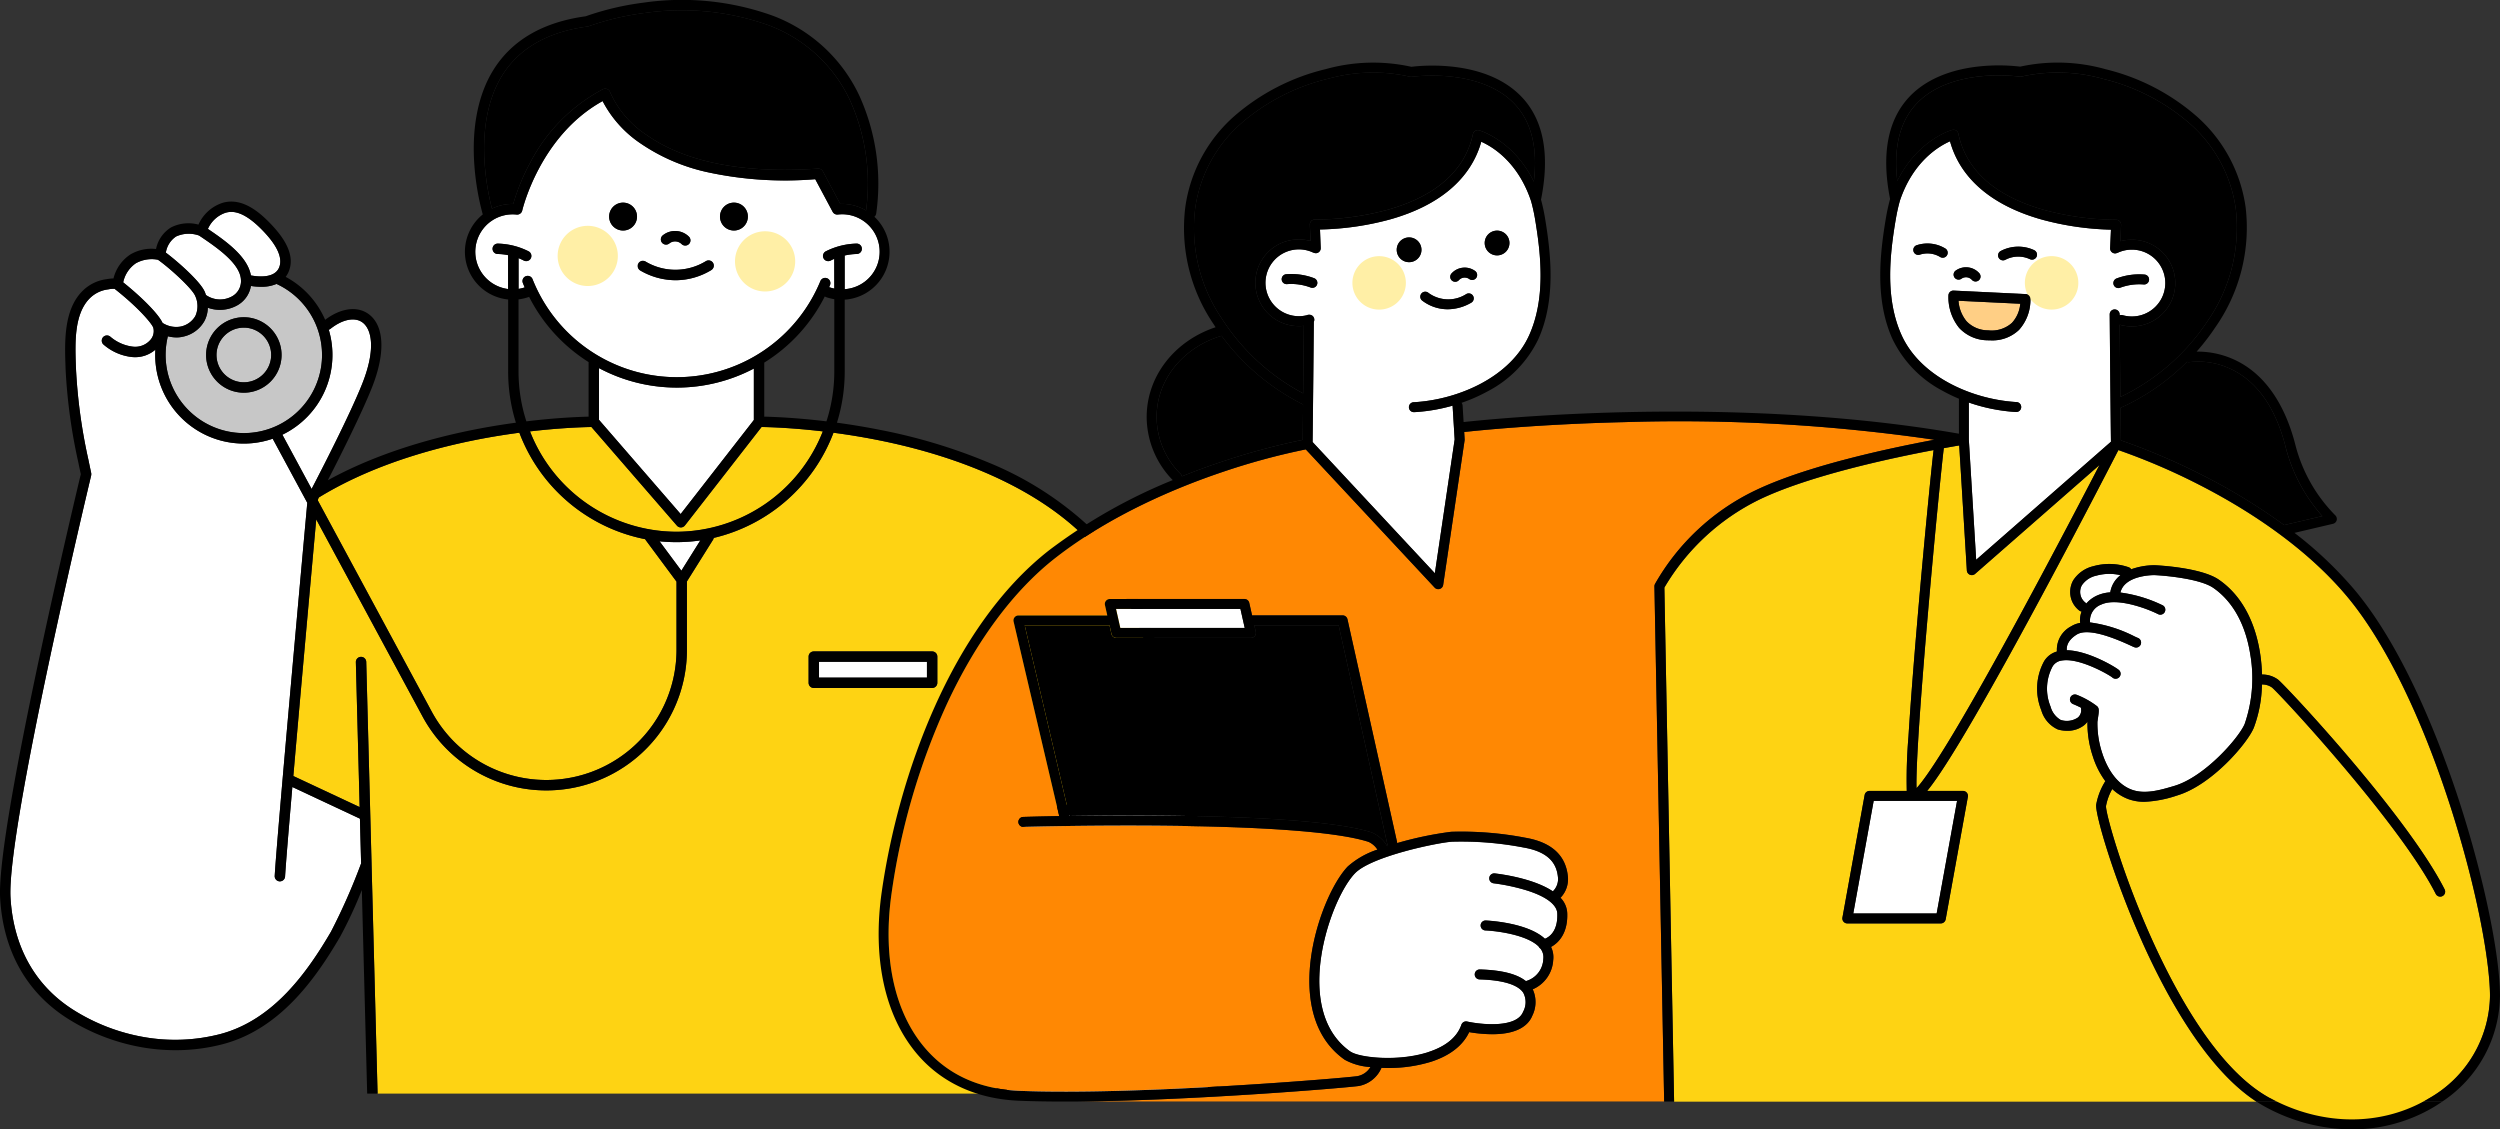 <svg xmlns="http://www.w3.org/2000/svg" xmlns:xlink="http://www.w3.org/1999/xlink" width="369.233" height="166.801" viewBox="0 0 369.233 166.801">
  <rect x="0" y="0" width="369.233" height="166.801" fill="#333333" stroke="none"/>
  <defs>
    <clipPath id="clip-path">
      <rect id="長方形_255" data-name="長方形 255" width="179.963" height="161.52" fill="none"/>
    </clipPath>
    <clipPath id="clip-path-2">
      <rect id="長方形_259" data-name="長方形 259" width="239.461" height="157.56" fill="none"/>
    </clipPath>
  </defs>
  <g id="グループ_706" data-name="グループ 706" transform="translate(-60 -6224.919)">
    <g id="グループ_539" data-name="グループ 539" transform="translate(60 6224.919)">
      <g id="グループ_536" data-name="グループ 536" clip-path="url(#clip-path)">
        <path id="パス_5632" data-name="パス 5632" d="M89.7,129.63a4.036,4.036,0,1,0,4.036,4.036A4.041,4.041,0,0,0,89.7,129.63" transform="translate(-53.687 -81.241)" fill="#c7c7c7"/>
        <path id="パス_5633" data-name="パス 5633" d="M192.706,33.392a7.038,7.038,0,0,1,3.055-.693h.087a30.924,30.924,0,0,1,2.538-6.156,25.472,25.472,0,0,1,10.7-10.785.768.768,0,0,1,1.075.452,14.726,14.726,0,0,0,5.414,6.323c7.231,5.081,17.731,5.494,25.266,4.947a.768.768,0,0,1,.734.4l2.574,4.819a7.027,7.027,0,0,1,3.808.97,29.806,29.806,0,0,0-2.383-16.3A21.569,21.569,0,0,0,233.549,6.3a38.108,38.108,0,0,0-18.226-1.815,39.735,39.735,0,0,0-8.308,1.961.772.772,0,0,1-.178.046c-5.831.78-10.055,3.177-12.555,7.125-1.492,2.355-3.16,6.594-2.632,13.406a37.711,37.711,0,0,0,1.058,6.365" transform="translate(-120.047 -2.579)"/>
        <path id="パス_5634" data-name="パス 5634" d="M71.39,101.1c.054.137.1.274.145.41a3.619,3.619,0,0,0,3.722.274,2.563,2.563,0,0,0,1.452-2.5c-.1-2.44-3.589-4.809-6.183-6.552a4.515,4.515,0,0,0-3.377.13,3.5,3.5,0,0,0-1.533,2.4c1.719,1.285,5.168,4.311,5.774,5.846" transform="translate(-41.123 -57.942)" fill="#fff"/>
        <path id="パス_5635" data-name="パス 5635" d="M79.89,112.752c-.095,0-.189,0-.281,0a9.587,9.587,0,0,1-1.475-.121,4.036,4.036,0,0,1-2.23,2.974,5.256,5.256,0,0,1-4.136.242,4.437,4.437,0,0,1-.477,1.917,4.732,4.732,0,0,1-3.216,2.361,3.832,3.832,0,0,1-.923.107,5.245,5.245,0,0,1-1.291-.171c0,.018,0,.035-.007.052a11.552,11.552,0,1,0,16.058-7.787,5.436,5.436,0,0,1-2.021.422M77.084,128.4a5.573,5.573,0,1,1,5.573-5.573,5.579,5.579,0,0,1-5.573,5.573" transform="translate(-41.071 -70.399)" fill="#c7c7c7"/>
        <path id="パス_5636" data-name="パス 5636" d="M88.608,93.225c1.081.2,3.606.47,4.213-1.285.455-1.318-.3-3.032-2.231-5.1-2.977-3.174-4.679-3.164-5.7-2.88a4.359,4.359,0,0,0-2.632,2.395c2.734,1.846,5.848,4.087,6.35,6.866" transform="translate(-51.553 -52.548)" fill="#fff"/>
        <path id="パス_5637" data-name="パス 5637" d="M219.925,206.344a.768.768,0,1,1,1.536,0v22.119c4.992-1.5,23.033-5.68,25.569-6.265a140.409,140.409,0,0,0-3.59-15.244c-2.9-9.625-6.547-16.591-10.827-20.7-8.582-8.244-21.089-12.125-30.071-13.929-2.379-.478-4.642-.839-6.707-1.112a25.066,25.066,0,0,1-17.683,15.535.768.768,0,0,1-.1.266l-3.859,6.159v10.1a20.765,20.765,0,0,1-39.041,9.859l-15.707-29.118c-.647,7.127-2.248,24.829-3.383,37.9l9.795,4.588-.562-21.4a.768.768,0,1,1,1.536-.04l.783,29.818c0,.028,0,.056,0,.085l.889,33.857h91.429c0-.018-.005-.036-.005-.055Zm-8.751,1.8a.768.768,0,0,1-.768.768H192.93a.768.768,0,0,1-.768-.768V204.28a.768.768,0,0,1,.768-.768h17.476a.768.768,0,0,1,.768.768Z" transform="translate(-72.736 -107.301)" fill="#fed313"/>
        <rect id="長方形_254" data-name="長方形 254" width="15.94" height="2.33" transform="translate(120.962 97.748)" fill="#fff"/>
        <path id="パス_5638" data-name="パス 5638" d="M424.256,311.861c-2.79.645-21.92,5.08-25.839,6.358v38.7c0,.018,0,.036-.006.054h29.707a322.1,322.1,0,0,0-2.189-33.686q-.731-6.011-1.674-11.421" transform="translate(-249.692 -195.449)" fill="#fff"/>
        <path id="パス_5639" data-name="パス 5639" d="M54.565,111.985a.778.778,0,0,1,.115.05,3.709,3.709,0,0,0,2.5.471,3.245,3.245,0,0,0,2.221-1.573,3.558,3.558,0,0,0-.015-2.943c-.426-1.077-3.68-4.063-5.507-5.358a4.8,4.8,0,0,0-3.271.519,4.529,4.529,0,0,0-1.867,2.816c2.548,2.038,5.185,4.6,5.828,6.019" transform="translate(-30.544 -64.267)" fill="#fff"/>
        <path id="パス_5640" data-name="パス 5640" d="M42.855,136.4A13.08,13.08,0,0,1,25.5,124.032q0-.393.023-.784a4.567,4.567,0,0,1-3.505,1.081,7.688,7.688,0,0,1-4.124-1.812.768.768,0,1,1,.96-1.2,6.228,6.228,0,0,0,3.321,1.483,2.967,2.967,0,0,0,2.6-.979,1.954,1.954,0,0,0,.446-1.8c-.169-.591-2.223-3.016-5.721-5.762a4.068,4.068,0,0,0-.906.077l-.141.021a4.628,4.628,0,0,0-2.694,1.379c-2.227,2.333-2.091,6.46-1.983,9.777l.018.533A79.932,79.932,0,0,0,15.632,139.5q.2.994.417,1.987c0,.006,0,.011,0,.016a.72.72,0,0,1,.01.086c0,.023,0,.046,0,.068s0,.047-.007.071a.767.767,0,0,1-.011.083c0,.005,0,.011,0,.016-.125.521-12.506,52.19-11.911,62.363.423,7.224,3.6,12.932,9.193,16.508a28.754,28.754,0,0,0,10.544,4.083,26.635,26.635,0,0,0,11.258-.455c7.866-2.089,12.863-9.173,16.336-15.112a89.669,89.669,0,0,0,4.449-10.086l-.173-6.612-9.982-4.676c-.557,6.444-.977,11.518-1.073,13.211a.769.769,0,0,1-.766.725h-.044a.768.768,0,0,1-.723-.81c.319-5.641,4.209-48.484,4.811-55.1l-5.107-9.466v0" transform="translate(-2.578 -71.607)" fill="#fff"/>
        <path id="パス_5641" data-name="パス 5641" d="M123.572,126.85c-1.132-.842-2.949-.485-4.742.931a.761.761,0,0,1-.251.13,13.085,13.085,0,0,1-6.851,15.513l4.319,8.007c1.426-2.736,5.677-10.991,7.493-15.574,2.037-5.143,1.352-8.025.033-9.007" transform="translate(-70.022 -79.217)" fill="#fff"/>
        <path id="パス_5642" data-name="パス 5642" d="M174.124,186.932a25.036,25.036,0,0,1-18.579-15.725c-.929.123-1.9.264-2.9.425-7.288,1.175-17.826,3.706-26.642,9.094-.019.012-.038.021-.058.03l-.128.244c-.006.062-.013.142-.022.241L142.6,212.4a19.229,19.229,0,0,0,36.153-9.129V193.2L174.2,187.06a.758.758,0,0,1-.076-.128" transform="translate(-78.839 -107.299)" fill="#fed313"/>
        <path id="パス_5643" data-name="パス 5643" d="M259.868,153.31v-7.6A24.416,24.416,0,0,1,237,145.647v7.64l12.06,13.913Z" transform="translate(-148.53 -91.28)" fill="#fff"/>
        <path id="パス_5644" data-name="パス 5644" d="M240.2,63.639a.768.768,0,0,1-.362-1.446,10.632,10.632,0,0,1,4.559-1.144.768.768,0,0,1,0,1.536h0a9.186,9.186,0,0,0-1.771.224v4.974c.092-.007.184-.016.275-.028a5.536,5.536,0,0,0-1.292-11,.768.768,0,0,1-.757-.4l-2.573-4.818a54.013,54.013,0,0,1-16.061-1.068A28.161,28.161,0,0,1,212.4,46.2a16.948,16.948,0,0,1-5.528-6.2C197.6,45.123,195.026,56.052,195,56.164a.77.77,0,0,1-.829.6,5.522,5.522,0,0,0-3.592.857.763.763,0,0,1-.193.131,5.544,5.544,0,0,0,2.494,10.007l.033,0v-5a8.464,8.464,0,0,0-1.527-.171h0a.768.768,0,0,1,0-1.536,10.615,10.615,0,0,1,4.56,1.144.768.768,0,1,1-.723,1.355,7.233,7.233,0,0,0-.765-.351v4.542a5.48,5.48,0,0,0,.907-.221c-.093-.215-.184-.432-.271-.651a.768.768,0,0,1,1.428-.567,22.93,22.93,0,0,0,42.514.292.768.768,0,1,1,1.421.584c-.043.106-.091.208-.136.313a.7.7,0,0,1,.072.017,5.5,5.5,0,0,0,.7.189V63.3c-.175.075-.349.158-.522.25a.767.767,0,0,1-.361.091m-24.435-3.821a2.894,2.894,0,0,1,3.842.206.768.768,0,1,1-1.079,1.094,1.369,1.369,0,0,0-1.831-.078.768.768,0,0,1-.933-1.221m-5.881-.7a2.058,2.058,0,1,1,2.058-2.058,2.058,2.058,0,0,1-2.058,2.058m13.033,5.839a10.215,10.215,0,0,1-5.273,1.5,10.424,10.424,0,0,1-5.239-1.448A.768.768,0,0,1,213.2,63.7a8.609,8.609,0,0,0,8.935-.063.768.768,0,0,1,.783,1.321m3.343-5.839a2.058,2.058,0,1,1,2.058-2.058,2.058,2.058,0,0,1-2.058,2.058" transform="translate(-117.866 -25.072)" fill="#fff"/>
        <path id="パス_5645" data-name="パス 5645" d="M260.957,213.952l3.223,4.343,2.8-4.472a24.59,24.59,0,0,1-6.025.13" transform="translate(-163.547 -134.006)" fill="#fff"/>
        <path id="パス_5646" data-name="パス 5646" d="M232.588,183.483a.768.768,0,0,1-.586.3h-.02a.769.769,0,0,1-.58-.265l-12.627-14.568c-1.055.015-4.452.106-9.073.648a23.186,23.186,0,0,0,43.249,0c-4.588-.538-7.965-.632-9.048-.648Z" transform="translate(-131.423 -105.882)" fill="#fed313"/>
        <path id="パス_5647" data-name="パス 5647" d="M229.529,93.8a4.445,4.445,0,1,1-4.445-4.445,4.446,4.446,0,0,1,4.445,4.445" transform="translate(-138.278 -56.002)" fill="#ffefa6"/>
        <path id="パス_5648" data-name="パス 5648" d="M299.693,95.735a4.445,4.445,0,1,1-4.663-4.217,4.445,4.445,0,0,1,4.663,4.217" transform="translate(-182.254 -57.353)" fill="#ffefa6"/>
        <path id="パス_5649" data-name="パス 5649" d="M243.065,80.174a2.058,2.058,0,1,0,2.058,2.058,2.058,2.058,0,0,0-2.058-2.058" transform="translate(-151.043 -50.247)"/>
        <path id="パス_5650" data-name="パス 5650" d="M286.937,80.174a2.058,2.058,0,1,0,2.058,2.058,2.058,2.058,0,0,0-2.058-2.058" transform="translate(-178.539 -50.247)"/>
        <path id="パス_5651" data-name="パス 5651" d="M338.18,257.744H320.7a.768.768,0,0,0-.768.768v3.867a.768.768,0,0,0,.768.768H338.18a.768.768,0,0,0,.768-.768v-3.867a.768.768,0,0,0-.768-.768m-.768,3.867h-15.94v-2.33h15.94Z" transform="translate(-200.509 -161.533)"/>
        <path id="パス_5652" data-name="パス 5652" d="M87.121,125.515a5.573,5.573,0,1,0,5.573,5.573,5.579,5.579,0,0,0-5.573-5.573m0,9.609a4.036,4.036,0,1,1,4.036-4.036,4.041,4.041,0,0,1-4.036,4.036" transform="translate(-51.108 -78.663)"/>
        <path id="パス_5653" data-name="パス 5653" d="M172.177,99.218c-2.982-9.885-6.762-17.077-11.236-21.374a49.225,49.225,0,0,0-14.9-9.512,81.791,81.791,0,0,0-15.963-4.822c-2.283-.458-4.461-.81-6.465-1.081a25.461,25.461,0,0,0,1.146-7.572v-10.6q.237-.016.476-.047a7.09,7.09,0,0,0,3.908-12.195.763.763,0,0,0,.268-.486,31.417,31.417,0,0,0-2.492-17.4A23.077,23.077,0,0,0,114.044,2.288,39.651,39.651,0,0,0,95.026.394,41.171,41.171,0,0,0,86.5,2.406c-6.259.856-10.822,3.486-13.564,7.819-2.322,3.669-3.311,8.641-2.86,14.381A38.423,38.423,0,0,0,71.3,31.672a7.083,7.083,0,0,0,3.517,12.534c.078.01.156.016.233.024V54.857a25.463,25.463,0,0,0,1.145,7.571q-1.258.171-2.6.384c-6.878,1.107-16.6,3.4-25.175,8.117,1.878-3.659,5.021-9.92,6.527-13.724,2-5.053,1.823-9.093-.479-10.8-1.674-1.246-4.129-.924-6.444.829a13.091,13.091,0,0,0-5.833-6.343,3.507,3.507,0,0,0,.53-.993c.665-1.926-.173-4.1-2.562-6.649-1.7-1.811-4.3-4.125-7.232-3.309a5.9,5.9,0,0,0-3.614,3.232,5.676,5.676,0,0,0-4.042.412,4.871,4.871,0,0,0-2.226,3.194,6.108,6.108,0,0,0-3.782.8,5.911,5.911,0,0,0-2.5,3.544,7.086,7.086,0,0,0-.972.1l-.12.018a6.172,6.172,0,0,0-3.591,1.84C9.4,45.872,9.557,50.547,9.669,53.96l.017.53a81.365,81.365,0,0,0,1.863,13.717q.188.914.384,1.827c-.376,1.574-3.317,13.922-6.158,27.243C1.7,116.383-.234,128.294.022,132.678c.452,7.736,3.875,13.861,9.9,17.713a30.3,30.3,0,0,0,11.113,4.3,28.95,28.95,0,0,0,4.884.416,27.429,27.429,0,0,0,7.027-.9c8.408-2.233,13.645-9.628,17.268-15.821a62.839,62.839,0,0,0,3.226-6.935l.789,30.067h1.537l-.889-33.857c0-.028,0-.056,0-.084L54.091,97.76a.768.768,0,1,0-1.536.041l.562,21.4-9.795-4.588c1.135-13.067,2.736-30.769,3.383-37.9L62.413,105.83a20.765,20.765,0,0,0,39.041-9.859V85.87l3.859-6.159a.768.768,0,0,0,.1-.266A25.064,25.064,0,0,0,123.1,63.91c2.065.274,4.329.635,6.707,1.112,8.982,1.8,21.489,5.685,30.071,13.929,4.28,4.112,7.923,11.077,10.827,20.7a140.421,140.421,0,0,1,3.59,15.244c-2.535.585-20.576,4.762-25.569,6.265V99.044a.768.768,0,1,0-1.536,0v62.422c0,.019,0,.036.005.054h1.526c0-.018.005-.035.005-.054v-38.7c3.919-1.278,23.048-5.713,25.839-6.358q.942,5.4,1.674,11.422a321.943,321.943,0,0,1,2.189,33.686h1.536a323.739,323.739,0,0,0-2.2-33.856,172.182,172.182,0,0,0-5.588-28.446M74.233,11.042c2.5-3.948,6.725-6.345,12.555-7.124a.772.772,0,0,0,.178-.046,39.674,39.674,0,0,1,8.308-1.96A38.1,38.1,0,0,1,113.5,3.725a21.568,21.568,0,0,1,12.03,11.064,29.8,29.8,0,0,1,2.383,16.3,7.034,7.034,0,0,0-3.808-.971L121.531,25.3a.768.768,0,0,0-.733-.4c-7.535.548-18.035.134-25.266-4.946a14.723,14.723,0,0,1-5.414-6.323.769.769,0,0,0-1.075-.452,25.472,25.472,0,0,0-10.7,10.786A30.9,30.9,0,0,0,75.8,30.12h-.087a7.045,7.045,0,0,0-3.055.693A37.71,37.71,0,0,1,71.6,24.448c-.528-6.812,1.14-11.05,2.632-13.406M47.563,52.425a11.55,11.55,0,1,1-22.782-2.707c0-.018,0-.035.007-.052a5.245,5.245,0,0,0,1.291.171A3.832,3.832,0,0,0,27,49.731a4.732,4.732,0,0,0,3.216-2.361,4.432,4.432,0,0,0,.477-1.917,5.256,5.256,0,0,0,4.136-.242,4.036,4.036,0,0,0,2.23-2.974,9.587,9.587,0,0,0,1.475.121c.093,0,.187,0,.281,0a5.435,5.435,0,0,0,2.021-.422,11.554,11.554,0,0,1,6.724,10.494M33.338,31.416c1.021-.284,2.723-.295,5.7,2.88,1.936,2.064,2.686,3.778,2.231,5.1-.607,1.756-3.132,1.488-4.213,1.285-.5-2.779-3.617-5.02-6.35-6.866a4.361,4.361,0,0,1,2.633-2.4m-7.311,3.5a4.517,4.517,0,0,1,3.377-.13C32,36.53,35.487,38.9,35.587,41.339a2.564,2.564,0,0,1-1.452,2.5,3.619,3.619,0,0,1-3.722-.274c-.044-.136-.091-.273-.145-.41-.606-1.535-4.055-4.561-5.774-5.846a3.5,3.5,0,0,1,1.533-2.4M20.06,38.884a4.8,4.8,0,0,1,3.271-.519c1.828,1.3,5.082,4.281,5.508,5.358a3.559,3.559,0,0,1,.015,2.944,3.246,3.246,0,0,1-2.221,1.573,3.709,3.709,0,0,1-2.5-.471.8.8,0,0,0-.115-.05c-.644-1.42-3.28-3.981-5.828-6.019a4.532,4.532,0,0,1,1.868-2.816m20.515,90.479a.768.768,0,0,0,.723.81h.044a.768.768,0,0,0,.766-.725c.1-1.693.516-6.768,1.073-13.211l9.981,4.676.174,6.612a89.723,89.723,0,0,1-4.449,10.086c-3.475,5.938-8.471,13.022-16.337,15.112a26.634,26.634,0,0,1-11.257.455A28.753,28.753,0,0,1,10.749,149.1c-5.591-3.576-8.77-9.284-9.193-16.508-.6-10.174,11.786-61.843,11.911-62.363,0-.006,0-.011,0-.016a.77.77,0,0,0,.012-.083c0-.024.006-.047.006-.071s0-.045,0-.068a.728.728,0,0,0-.01-.086c0-.005,0-.01,0-.016q-.212-.993-.418-1.987a79.969,79.969,0,0,1-1.832-13.454L11.2,53.91c-.109-3.316-.244-7.443,1.983-9.777a4.629,4.629,0,0,1,2.694-1.379l.141-.021a4.069,4.069,0,0,1,.906-.077c3.5,2.746,5.552,5.17,5.721,5.762a1.954,1.954,0,0,1-.446,1.8,2.967,2.967,0,0,1-2.6.979,6.228,6.228,0,0,1-3.321-1.483.768.768,0,1,0-.96,1.2,7.687,7.687,0,0,0,4.124,1.812,4.566,4.566,0,0,0,3.505-1.081q-.023.391-.023.784A13.08,13.08,0,0,0,40.277,64.795v0l5.107,9.466c-.6,6.615-4.492,49.458-4.811,55.1m5.45-57.149-4.319-8.007a13.084,13.084,0,0,0,6.851-15.513.755.755,0,0,0,.251-.13c1.793-1.417,3.611-1.773,4.743-.931,1.32.982,2,3.863-.033,9.007C51.7,61.223,47.45,69.478,46.024,72.214M99.918,95.972A19.229,19.229,0,0,1,63.765,105.1L46.958,73.943c.009-.1.016-.178.022-.241l.128-.244c.019-.01.039-.019.058-.03,8.816-5.388,19.354-7.919,26.642-9.094,1-.161,1.969-.3,2.9-.425a25.037,25.037,0,0,0,18.58,15.725.759.759,0,0,0,.076.128L99.918,85.9ZM76.584,54.857V44.216a7.021,7.021,0,0,0,1.443-.328.791.791,0,0,0,.115-.053,24.509,24.509,0,0,0,8.788,9.643v8.059c-1.44.032-4.8.164-9.187.693a23.912,23.912,0,0,1-1.159-7.372m24.049,29.431L97.41,79.945a24.591,24.591,0,0,0,6.025-.13ZM99.9,78.536A23.361,23.361,0,0,1,78.277,63.713c4.621-.542,8.018-.633,9.073-.648L99.977,77.633a.767.767,0,0,0,.58.265h.02a.767.767,0,0,0,.586-.3l11.315-14.536c1.083.016,4.459.11,9.047.649A23.361,23.361,0,0,1,99.9,78.536M88.466,62.007v-7.64a24.416,24.416,0,0,0,22.872.066v7.6L100.526,75.92Zm34.754-7.15a23.92,23.92,0,0,1-1.159,7.373c-4.39-.529-7.747-.662-9.187-.695V53.555a24.392,24.392,0,0,0,8.944-9.777.763.763,0,0,0,.2.109,7.043,7.043,0,0,0,1.2.3Zm0-12.235a5.465,5.465,0,0,1-.7-.189.719.719,0,0,0-.072-.017c.044-.1.092-.208.135-.313a.768.768,0,0,0-1.421-.584,22.93,22.93,0,0,1-42.514-.292.768.768,0,0,0-1.428.567c.087.219.178.436.271.651a5.474,5.474,0,0,1-.906.221V38.125a7.226,7.226,0,0,1,.765.351.768.768,0,0,0,.723-1.355,10.616,10.616,0,0,0-4.56-1.144.768.768,0,0,0,0,1.536h0a8.458,8.458,0,0,1,1.527.171v5l-.032,0a5.547,5.547,0,0,1-2.494-10.007.763.763,0,0,0,.193-.131,5.523,5.523,0,0,1,3.593-.857.769.769,0,0,0,.828-.6c.026-.113,2.6-11.041,11.871-16.158a16.95,16.95,0,0,0,5.527,6.2,28.161,28.161,0,0,0,9.815,4.27,54.015,54.015,0,0,0,16.062,1.068l2.573,4.818a.768.768,0,0,0,.757.4,5.536,5.536,0,0,1,1.291,11c-.092.012-.184.021-.275.029V37.737a9.171,9.171,0,0,1,1.771-.224h0a.768.768,0,0,0,0-1.536,10.632,10.632,0,0,0-4.56,1.144.768.768,0,1,0,.723,1.355c.172-.092.347-.175.522-.25Z" transform="translate(0 0)"/>
        <path id="パス_5654" data-name="パス 5654" d="M262.707,93.232a1.369,1.369,0,0,1,1.831.079.768.768,0,0,0,1.079-1.094,2.893,2.893,0,0,0-3.842-.206.768.768,0,0,0,.933,1.221" transform="translate(-163.872 -57.265)"/>
        <path id="パス_5655" data-name="パス 5655" d="M262.378,103.121a8.608,8.608,0,0,1-8.935.063.768.768,0,0,0-.794,1.315,10.421,10.421,0,0,0,5.238,1.448,10.218,10.218,0,0,0,5.274-1.5.768.768,0,0,0-.784-1.321" transform="translate(-158.108 -64.561)"/>
      </g>
    </g>
    <g id="グループ_550" data-name="グループ 550" transform="translate(189.771 6234.16)">
      <g id="グループ_542" data-name="グループ 542" clip-path="url(#clip-path-2)">
        <path id="パス_5685" data-name="パス 5685" d="M116.8,157.6a.648.648,0,0,1,.006-.078c0-.023.006-.046.012-.069a.677.677,0,0,1,.019-.067.691.691,0,0,1,.028-.074c0-.009.006-.018.01-.027a33.844,33.844,0,0,1,14.783-13.812c4.442-2.136,10.966-4.173,19.391-6.055,2.693-.6,5.157-1.089,7.1-1.45a260.292,260.292,0,0,0-45.909-2.6c-12.793.308-22.05,1.288-23.535,1.453l.066,1.086a.751.751,0,0,1-.007.152L85.6,157.41a.735.735,0,0,1-1.264.393L65.309,137.39a100.847,100.847,0,0,0-12.36,3.359c-6.7,2.263-16.405,6.293-24.568,12.637-6.193,4.814-11.763,12.306-16.105,21.667a101.127,101.127,0,0,0-8.143,27.89c-1.332,9.317.364,17.367,4.774,22.667,3.4,4.08,8.145,6.272,14.119,6.516,17.284.7,48.245-1.9,49.913-2.17a2.839,2.839,0,0,0,1.917-1.343,8.97,8.97,0,0,1-3.8-1.075c-2.988-2.1-4.713-5.354-5.127-9.658-.709-7.364,2.773-15.966,5.582-18.891a12.465,12.465,0,0,1,4.376-2.489,3.046,3.046,0,0,0-1.319-1.146c-10.47-3.362-50.546-2.22-50.949-2.208a.734.734,0,1,1-.043-1.468c.346-.01,2.318-.067,5.32-.119l-6.74-28.748a.734.734,0,0,1,.715-.9H35.989l-.344-1.528a.734.734,0,0,1,.716-.9H56.242a.734.734,0,0,1,.716.573l.417,1.851H70.748a.735.735,0,0,1,.717.575l7.319,32.891a.723.723,0,0,1,.017.162,52.142,52.142,0,0,1,7.978-1.668,49.924,49.924,0,0,1,10.974.881c3.841.663,5.948,2.583,6.263,5.705a3.954,3.954,0,0,1-1.09,3.158,3.478,3.478,0,0,1,.994,2.239c.121,2.892-1.2,4.384-2.391,5.022a3.5,3.5,0,0,1,.318,1.968,4.993,4.993,0,0,1-3.025,4.291,4.5,4.5,0,0,1-.051,3.876c-.491,1.235-1.89,2.716-5.765,2.756a20.4,20.4,0,0,1-3.571-.306c-.92,1.977-2.853,3.481-5.634,4.375a21.3,21.3,0,0,1-6.378.918c-.312,0-.625-.007-.938-.019a4.553,4.553,0,0,1-3.308,2.672c-1.438.236-24.463,2.189-41.962,2.3h87.021L116.8,157.63c0-.01,0-.019,0-.029" transform="translate(-2.222 -80.261)" fill="#ff8803"/>
        <path id="パス_5686" data-name="パス 5686" d="M362.234,216.355c-4.23-9.458-6.931-18.843-6.728-20.129a9.668,9.668,0,0,1,1.349-3.453,12.42,12.42,0,0,1-1.843-3.64,15.419,15.419,0,0,1-.8-5.141,2.827,2.827,0,0,1-.485.516,3.947,3.947,0,0,1-2.508.823,4.85,4.85,0,0,1-1.391-.2,4.455,4.455,0,0,1-2.438-2.851,8.465,8.465,0,0,1,.41-7.2,3.251,3.251,0,0,1,1.9-1.456,3.9,3.9,0,0,1,2.118-3.728,3.64,3.64,0,0,1,1.326-.494.756.756,0,0,1-.026-.124,3.719,3.719,0,0,1,.228-1.56.73.73,0,0,1-.343-.146,3.487,3.487,0,0,1-1.039-1.308,3.535,3.535,0,0,1,.133-3.127,4.862,4.862,0,0,1,2.995-2.114,8.685,8.685,0,0,1,5.205.16.728.728,0,0,1,.372.3,10.256,10.256,0,0,1,3.46-.6h.015c.277.012,6.809.311,9.458,2.127,4.069,2.79,5.565,7.436,6.1,10.842a24.338,24.338,0,0,1,.284,3.175,3.942,3.942,0,0,1,2.368.746c1.117.866,19.048,20.02,24.608,30.989a.734.734,0,1,1-1.31.664c-5.284-10.424-23.123-29.65-24.2-30.492a2.479,2.479,0,0,0-1.473-.44,19.019,19.019,0,0,1-1.2,6.391c-.951,2.312-6.224,8.491-11.347,10.011a17.207,17.207,0,0,1-4.805.926,6.837,6.837,0,0,1-2.391-.4,7.067,7.067,0,0,1-2.366-1.486,7.915,7.915,0,0,0-.925,2.522c-.051,1.006,2.306,9.727,6.715,19.533,3.836,8.531,9.988,19.552,17.519,23.609.323.174,5.235,3.113,5.561,3.273l12.207.37c.279-.151,5.429-3.452,5.7-3.615a17.709,17.709,0,0,0,9.013-15.157c-.017-4.94-1.835-15.512-5.857-27.994-4.308-13.366-9.72-24.361-15.238-30.959-6.464-7.729-15.455-13.249-21.859-16.52a94.275,94.275,0,0,0-11.931-5.119c-1.348,2.619-7.233,14.019-13.37,25.321-8.956,16.491-12.947,22.682-14.876,25.025h5.293a.735.735,0,0,1,.723.865l-3.28,18.1a.734.734,0,0,1-.723.6H318.749a.734.734,0,0,1-.722-.865l3.28-18.1a.734.734,0,0,1,.722-.6h5.5a74.746,74.746,0,0,1,.252-8.04c.269-4.382.738-10.486,1.355-17.651.492-5.719,1.078-12.09,1.607-17.48.4-4.055.618-6.112.747-7.175-6.508,1.229-18.443,3.8-25.736,7.31a33.153,33.153,0,0,0-14.026,13l1.438,75.915h85.995c-7.323-4.771-13.2-15.4-16.928-23.728" transform="translate(-175.683 -86.636)" fill="#fed313"/>
        <path id="パス_5687" data-name="パス 5687" d="M107.761,241.56l.136-.045a.734.734,0,0,1-.111-.253L100.6,208.947H88.142l.215.955a.735.735,0,0,1-.716.9H67.76a.734.734,0,0,1-.716-.573l-.288-1.278H54.23l6.6,28.157c12.056-.178,36.5-.188,44.619,2.421a4.737,4.737,0,0,1,2.31,2.035" transform="translate(-32.658 -125.831)"/>
        <path id="パス_5688" data-name="パス 5688" d="M394.511,143.33l-.018.008.021-.008h0" transform="translate(-237.569 -86.315)" fill="#97d2ff"/>
        <path id="パス_5689" data-name="パス 5689" d="M361.865,290.748h12.316l3.014-16.629H364.879Z" transform="translate(-217.92 -165.078)" fill="#fff"/>
        <path id="パス_5690" data-name="パス 5690" d="M171.261,68.371a25.975,25.975,0,0,1-5.242.936q-.213.015-.426.026h-.038a.734.734,0,0,1-.037-1.468q.2-.01.4-.024c6.3-.453,13.893-3.694,16.668-9.915,2.387-5.351,1.765-11.669.842-17.143a26.329,26.329,0,0,0-.575-2.6c-1.936-5.834-5.766-8.081-7.363-8.789-1.533,5.463-6.172,9.42-13.471,11.472a42.494,42.494,0,0,1-10.348,1.485l.109,2.741a.735.735,0,0,1-.7.763h-.03a1.9,1.9,0,0,1-.421-.109,4.936,4.936,0,1,0-2.106,9.414,4.823,4.823,0,0,0,1.194-.141.728.728,0,0,1,.312-.072h.007l.018,0a.729.729,0,0,1,.706,1.039c-.018,2.014-.125,13.608-.183,17.76L168.63,93.127l2.927-19.762-.3-4.91a.675.675,0,0,1,0-.085m6.356-25.834a1.828,1.828,0,1,1-1.612,2.021,1.828,1.828,0,0,1,1.612-2.021m-26.392,7.979a.736.736,0,0,1-.681.458.726.726,0,0,1-.276-.054,8.108,8.108,0,0,0-3.446-.494.734.734,0,0,1-.159-1.46,9.491,9.491,0,0,1,4.158.594.735.735,0,0,1,.4.957M171.1,48.838a2.621,2.621,0,0,1,3.467-.359.734.734,0,0,1-.856,1.194,1.16,1.16,0,0,0-1.544.174.734.734,0,1,1-1.067-1.009m-3.416,2.882a4.935,4.935,0,0,0,5.589.167A.734.734,0,1,1,174,53.166a6.991,6.991,0,0,1-3.463.969,6.2,6.2,0,0,1-3.8-1.3.734.734,0,0,1,.951-1.119m-4.679-6.159a1.828,1.828,0,1,1,2.021,1.612,1.828,1.828,0,0,1-2.021-1.612" transform="translate(-86.483 -17.703)" fill="#fff"/>
        <path id="パス_5691" data-name="パス 5691" d="M393.221,161.257a.734.734,0,0,1-.45-.633l-1.127-18.463c-.53.088-1.305.222-2.275.4-.292,2.314-1.382,13.246-2.386,24.882-1.553,17.994-1.706,23.6-1.642,25.334.7-.737,2.225-2.728,5.437-8.085,2.617-4.365,5.98-10.336,10-17.745,4.691-8.651,9.2-17.283,11.59-21.9l-18.378,16.089a.735.735,0,0,1-.766.125" transform="translate(-232.05 -85.611)" fill="#fed313"/>
        <path id="パス_5692" data-name="パス 5692" d="M132.473,41.154a6.4,6.4,0,0,1,.037-12.807h.039a6.37,6.37,0,0,1,1.683.234l-.1-2.408a.735.735,0,0,1,.751-.763,41.16,41.16,0,0,0,10.729-1.44c7.189-2.028,11.431-5.791,12.608-11.185a.734.734,0,0,1,.92-.549c.231.066,5.111,1.536,8.073,7.573.6-4.978-.352-8.826-2.835-11.463-2.64-2.8-6.6-3.75-9.454-4.051a25.861,25.861,0,0,0-5.731.031.736.736,0,0,1-.283-.014,24.548,24.548,0,0,0-12.066.3,30.4,30.4,0,0,0-12.906,6.635,20.529,20.529,0,0,0-6.733,12.46A23.754,23.754,0,0,0,121.11,40a32.087,32.087,0,0,0,12.039,11.082c.041-3.961.08-8.167.1-9.973a6.444,6.444,0,0,1-.734.045h-.038" transform="translate(-70.45 -2.227)"/>
        <path id="パス_5693" data-name="パス 5693" d="M112.8,101.444c-5.744,1.725-9.594,6.532-9.594,12a11.949,11.949,0,0,0,3.541,8.4.729.729,0,0,1,.192.357c1.971-.788,3.826-1.461,5.5-2.025a103.425,103.425,0,0,1,12.339-3.364c.017-1.294.038-3.172.06-5.23A33.539,33.539,0,0,1,112.8,101.444" transform="translate(-62.151 -61.091)"/>
        <path id="パス_5694" data-name="パス 5694" d="M107.138,205.659l-.632-2.806H88.13l.632,2.806Z" transform="translate(-53.073 -122.161)" fill="#fff"/>
        <path id="パス_5695" data-name="パス 5695" d="M446.318,222c1.959.725,4.249.046,6.269-.554,4.548-1.349,9.586-7.166,10.407-9.161a20.7,20.7,0,0,0,.828-10.244c-.895-5.655-3.477-8.484-5.485-9.861-1.908-1.308-6.9-1.793-8.68-1.871-.139,0-2.907-.009-4.312,1.349a2.5,2.5,0,0,0-.707,1.226,20.275,20.275,0,0,1,6.27,1.9.734.734,0,0,1-.744,1.267,19.721,19.721,0,0,0-3.352-1.257c-2.158-.6-3.877-.647-4.971-.15a2.549,2.549,0,0,0-1.7,2.436.728.728,0,0,1-.011.216,20.365,20.365,0,0,1,6.6,2.071c.194.089.413.191.471.212a.734.734,0,0,1-.484,1.387c-.115-.04-.268-.111-.6-.266-4.019-1.861-6.695-2.4-7.951-1.6-1.345.853-1.5,1.771-1.446,2.305,3.224.054,7.382,2.6,7.721,2.945a.734.734,0,0,1-1.017,1.059c-.6-.462-4.589-2.736-7.133-2.523a.745.745,0,0,1-.122.012h0c-.071.009-.142.018-.21.031a1.852,1.852,0,0,0-1.341.873,6.968,6.968,0,0,0-.3,5.917,3.274,3.274,0,0,0,1.49,1.975,2.9,2.9,0,0,0,2.541-.343,1.392,1.392,0,0,0,.477-1.312.736.736,0,0,1,0-.145c-.426-.215-.861-.41-1.181-.541a.734.734,0,1,1,.555-1.36,12.24,12.24,0,0,1,2.995,1.683c.341.328.28.732.1,1.931-.021.141-.047.315-.053.372a13.956,13.956,0,0,0,.726,4.672c.519,1.59,1.775,4.4,4.351,5.353" transform="translate(-261.243 -114.607)" fill="#fff"/>
        <path id="パス_5696" data-name="パス 5696" d="M446.873,194.1a.737.737,0,0,1,.128.132,4.606,4.606,0,0,1,1.634-1.2,5.536,5.536,0,0,1,1.91-.451,3.961,3.961,0,0,1,1.186-2.26c.1-.1.211-.192.321-.28a7.214,7.214,0,0,0-3.591.079,3.456,3.456,0,0,0-2.114,1.418,2.04,2.04,0,0,0-.076,1.8,2.017,2.017,0,0,0,.6.753" transform="translate(-268.646 -114.334)" fill="#fff"/>
        <path id="パス_5697" data-name="パス 5697" d="M179.657,320.3c2.634-.846,4.294-2.21,4.937-4.053a.735.735,0,0,1,.853-.475c1.965.436,7.282,1.029,8.264-1.441a2.962,2.962,0,0,0,.023-2.809c-.783-1.19-3.016-1.872-6.458-1.973a.734.734,0,0,1,.043-1.468c3.227.094,5.468.659,6.8,1.72l0,0a3.527,3.527,0,0,0,2.573-3.262A2.06,2.06,0,0,0,196.27,305a.731.731,0,0,1-.26-.3c-1.747-1.749-6.236-2.311-7.871-2.38a.734.734,0,1,1,.062-1.467c.261.011,6.141.285,8.731,2.7.671-.272,1.935-1.136,1.825-3.763-.031-.746-.665-2.18-4.561-3.4a29.557,29.557,0,0,0-4.848-1.033.734.734,0,0,1,.164-1.459c.76.085,5.69.7,8.591,2.649a2.512,2.512,0,0,0,.756-2.064c-.156-1.543-.848-3.68-5.052-4.406a48.529,48.529,0,0,0-10.619-.863c-2.26.162-11.924,2.182-14.315,4.672-2.552,2.658-5.838,10.887-5.179,17.733.372,3.859,1.889,6.751,4.512,8.6,1.26.888,6.963,1.54,11.451.1" transform="translate(-98.528 -174.132)" fill="#fff"/>
        <path id="パス_5698" data-name="パス 5698" d="M402.132,91.473a4.374,4.374,0,0,0,3.181,1.337,4.465,4.465,0,0,0,3.519-1.1,4.754,4.754,0,0,0,1.229-2.825l-9.119-.44a5.327,5.327,0,0,0,1.191,3.028" transform="translate(-241.452 -53.263)" fill="#ffcf85"/>
        <path id="パス_5699" data-name="パス 5699" d="M409.9,54.919a5.024,5.024,0,0,0,1.374.191,4.935,4.935,0,0,0-.01-9.87h-.011a4.891,4.891,0,0,0-2.049.449.774.774,0,0,1-.115.039.73.73,0,0,1-.3.068h-.033a.734.734,0,0,1-.7-.766l.12-2.74a42.5,42.5,0,0,1-10.342-1.524c-7.293-2.079-11.916-6.054-13.428-11.523-1.6.7-5.438,2.933-7.4,8.761a26.192,26.192,0,0,0-.585,2.6c-.944,5.47-1.589,11.785.777,17.146,2.751,6.231,10.335,9.5,16.63,9.978q.2.015.4.026a.734.734,0,0,1-.039,1.467h-.041c-.142-.008-.284-.017-.426-.028a26.08,26.08,0,0,1-6.535-1.368v5.462l1.084,17.759,19.907-17.427c-.064-4.609-.184-18.659-.185-18.8a.734.734,0,0,1,1.469-.012c0,.008,0,.055,0,.136a.728.728,0,0,1,.444-.014m-24.657-6.59a2.621,2.621,0,0,1,3.466.372.734.734,0,0,1-1.067,1.009,1.167,1.167,0,0,0-1.548-.184.734.734,0,0,1-.851-1.2m-1.289-2.26a.734.734,0,0,1-1.006.256,3.605,3.605,0,0,0-3-.35.734.734,0,1,1-.471-1.391,5.07,5.07,0,0,1,4.217.479.734.734,0,0,1,.256,1.006M394.591,57.1a5.668,5.668,0,0,1-4.176,1.538c-.148,0-.3,0-.451-.011a5.782,5.782,0,0,1-4.212-1.833,7.209,7.209,0,0,1-1.58-4.818.733.733,0,0,1,.768-.687l10.644.514a.735.735,0,0,1,.7.7,6.625,6.625,0,0,1-1.691,4.6m2.594-10.8a.735.735,0,0,1-.978.348,4.073,4.073,0,0,0-3.641.1.734.734,0,0,1-.7-1.289,5.567,5.567,0,0,1,4.975-.141.734.734,0,0,1,.348.978m12.082,4.62a.734.734,0,0,1-.274-1.416,9.5,9.5,0,0,1,4.16-.579.734.734,0,0,1-.164,1.459,8.1,8.1,0,0,0-3.448.482.73.73,0,0,1-.274.053" transform="translate(-226.174 -17.611)" fill="#fff"/>
        <path id="パス_5700" data-name="パス 5700" d="M423.709,40.511a24.186,24.186,0,0,0,4.244-16.7,20.529,20.529,0,0,0-6.686-12.486,30.391,30.391,0,0,0-12.881-6.683,24.545,24.545,0,0,0-12.064-.35.747.747,0,0,1-.283.013,25.86,25.86,0,0,0-5.73-.053c-2.857.29-6.819,1.222-9.469,4.016-2.493,2.627-3.456,6.472-2.878,11.451,2.985-6.026,7.871-7.477,8.1-7.542a.734.734,0,0,1,.918.552c1.156,5.4,5.384,9.178,12.566,11.233a41.136,41.136,0,0,0,10.723,1.48.745.745,0,0,1,.54.221.736.736,0,0,1,.208.545l-.105,2.407a6.375,6.375,0,0,1,1.684-.227h.013a6.4,6.4,0,0,1,.013,12.807h-.014a6.4,6.4,0,0,1-1.768-.247c-.01,0-.018-.008-.027-.011.019,2.269.059,6.7.1,10.677a31.926,31.926,0,0,0,12.8-11.1" transform="translate(-227.515 -2.224)"/>
        <path id="パス_5701" data-name="パス 5701" d="M485.473,123.626c-1.538-5.993-4.385-9.92-8.462-11.674a11.056,11.056,0,0,0-5.707-.856.731.731,0,0,1-.4-.042,32.935,32.935,0,0,1-9.823,6.8c.019,1.917.039,3.629.054,4.8a95.415,95.415,0,0,1,12.212,5.226,87.618,87.618,0,0,1,11.9,7.283l5.638-1.326a24.4,24.4,0,0,1-5.42-10.214" transform="translate(-277.672 -66.858)"/>
        <path id="パス_5702" data-name="パス 5702" d="M183.779,75.438a3.948,3.948,0,1,1-4.316-3.542,3.948,3.948,0,0,1,4.316,3.542" transform="translate(-105.931 -43.285)" fill="#ffefa6"/>
        <path id="パス_5703" data-name="パス 5703" d="M425.595,75.413a3.948,3.948,0,1,0,4.329-3.526,3.948,3.948,0,0,0-4.329,3.526" transform="translate(-256.286 -43.279)" fill="#ffefa6"/>
        <path id="パス_5704" data-name="パス 5704" d="M194.381,68.57a1.828,1.828,0,1,0-2.021-1.612,1.828,1.828,0,0,0,2.021,1.612" transform="translate(-115.835 -39.099)"/>
        <path id="パス_5705" data-name="パス 5705" d="M227.055,66.045a1.828,1.828,0,1,0-2.021-1.612,1.828,1.828,0,0,0,2.021,1.612" transform="translate(-135.512 -37.579)"/>
        <path id="パス_5706" data-name="パス 5706" d="M388.874,67.9a5.071,5.071,0,0,0-4.217-.479.734.734,0,0,0,.471,1.391,3.6,3.6,0,0,1,3,.35.734.734,0,1,0,.75-1.263" transform="translate(-231.345 -40.446)"/>
        <path id="パス_5707" data-name="パス 5707" d="M420.92,68.862a5.568,5.568,0,0,0-4.975.142.734.734,0,0,0,.7,1.289,4.075,4.075,0,0,1,3.641-.1.734.734,0,1,0,.63-1.327" transform="translate(-250.257 -41.158)"/>
        <path id="パス_5708" data-name="パス 5708" d="M154.457,79.133a9.492,9.492,0,0,0-4.158-.594.734.734,0,0,0,.158,1.46,8.111,8.111,0,0,1,3.446.495.734.734,0,0,0,.553-1.36" transform="translate(-90.118 -47.278)"/>
        <path id="パス_5709" data-name="パス 5709" d="M201.361,86.373a6.2,6.2,0,0,0,3.8,1.3,6.993,6.993,0,0,0,3.464-.969.734.734,0,0,0-.721-1.28,4.936,4.936,0,0,1-5.59-.166.734.734,0,0,0-.951,1.119" transform="translate(-121.107 -51.236)"/>
        <path id="パス_5710" data-name="パス 5710" d="M212.959,78.2a.732.732,0,0,0,.534-.23,1.16,1.16,0,0,1,1.544-.174.734.734,0,0,0,.856-1.194,2.621,2.621,0,0,0-3.467.359.734.734,0,0,0,.533,1.239" transform="translate(-127.804 -45.824)"/>
        <path id="パス_5711" data-name="パス 5711" d="M66.71,385.757q.78,0,1.576-.005H65.248c.482,0,.969.005,1.462.005" transform="translate(-39.293 -232.305)"/>
        <path id="パス_5712" data-name="パス 5712" d="M514.531,385.752h-3.006c.44.286.884.553,1.333.795a26.939,26.939,0,0,0,12.765,3.318,23.538,23.538,0,0,0,12.158-3.324c.419-.251.825-.515,1.221-.789H536.2c-6.507,3.521-14.466,3.52-21.665,0" transform="translate(-308.047 -232.305)"/>
        <path id="パス_5713" data-name="パス 5713" d="M239.461,137.814c-.021-6.073-2.4-17.5-5.928-28.439-2.528-7.842-7.9-22.357-15.51-31.451a57.689,57.689,0,0,0-8.916-8.465L214.8,68.12a.735.735,0,0,0,.357-1.228l-.185-.189a22.849,22.849,0,0,1-5.747-10.3c-1.146-4.466-3.7-10.294-9.384-12.692a12.934,12.934,0,0,0-5.188-1.02,33.134,33.134,0,0,0,2.765-3.59,25.649,25.649,0,0,0,4.475-17.729,21.96,21.96,0,0,0-7.149-13.36,31.865,31.865,0,0,0-13.5-7.021A26.063,26.063,0,0,0,168.595.6a27.418,27.418,0,0,0-5.911-.045c-4.466.447-8.07,1.991-10.42,4.465-3.226,3.4-4.2,8.486-2.883,15.128-.232.849-.427,1.718-.577,2.589-.981,5.686-1.643,12.271.881,17.988a16.933,16.933,0,0,0,7.493,7.777,23.519,23.519,0,0,0,2.369,1.146c0,.011,0,.021,0,.032v5.134c-18.055-3.172-36.882-3.482-49.583-3.175-12.637.305-21.848,1.264-23.571,1.453l-.148-2.432a.725.725,0,0,0-.154-.407,24.3,24.3,0,0,0,3.831-1.686,16.935,16.935,0,0,0,7.523-7.749c2.545-5.708,1.908-12.295.949-17.985-.147-.872-.339-1.742-.568-2.591C99.159,13.608,98.209,8.515,95,5.107,89.663-.55,80.036.452,78.681.626A26.059,26.059,0,0,0,66.034.967,31.857,31.857,0,0,0,52.5,7.936a21.962,21.962,0,0,0-7.2,13.332A25.2,25.2,0,0,0,49.42,38.561c.113.178.228.354.344.529-6.115,2.028-10.18,7.288-10.18,13.266a13.391,13.391,0,0,0,3.849,9.309,80.177,80.177,0,0,0-18.176,10.3C10.675,83.3,2.885,105.488.457,122.474c-1.391,9.733.42,18.19,5.1,23.813,3.621,4.351,8.873,6.787,15.188,7.044,1.629.066,3.377.1,5.211.116h3.039c17.5-.115,40.524-2.068,41.962-2.3a4.553,4.553,0,0,0,3.308-2.672c.313.012.626.019.938.019a21.294,21.294,0,0,0,6.378-.918c2.781-.893,4.714-2.4,5.634-4.375a20.45,20.45,0,0,0,3.572.306c3.875-.04,5.273-1.521,5.764-2.756a4.5,4.5,0,0,0,.051-3.876,4.994,4.994,0,0,0,3.025-4.291,3.5,3.5,0,0,0-.319-1.968c1.193-.638,2.512-2.13,2.391-5.022a3.475,3.475,0,0,0-.994-2.239,3.95,3.95,0,0,0,1.09-3.158c-.314-3.122-2.421-5.042-6.262-5.705a49.958,49.958,0,0,0-10.974-.882,52.2,52.2,0,0,0-7.978,1.668.724.724,0,0,0-.016-.162L69.243,82.223a.735.735,0,0,0-.717-.575H55.153L54.737,79.8a.734.734,0,0,0-.716-.573H34.139a.735.735,0,0,0-.716.9l.344,1.529H20.645a.734.734,0,0,0-.715.9L26.671,111.3c-3,.052-4.974.108-5.32.118a.734.734,0,0,0,.044,1.468c.4-.012,40.479-1.154,50.949,2.209a3.043,3.043,0,0,1,1.319,1.146,12.461,12.461,0,0,0-4.375,2.489c-2.809,2.925-6.291,11.527-5.582,18.891.414,4.3,2.14,7.553,5.127,9.658a8.976,8.976,0,0,0,3.8,1.075,2.839,2.839,0,0,1-1.916,1.343c-1.668.274-32.629,2.875-49.913,2.17-5.973-.243-10.724-2.436-14.119-6.516C2.274,140.048.579,132,1.911,122.682a101.144,101.144,0,0,1,8.143-27.89c4.342-9.361,9.911-16.853,16.1-21.666,8.163-6.344,17.866-10.374,24.568-12.637a100.884,100.884,0,0,1,12.36-3.358L82.113,77.542a.734.734,0,0,0,1.263-.393L86.539,55.8a.723.723,0,0,0,.006-.152l-.066-1.086c1.485-.165,10.742-1.145,23.535-1.453a260.3,260.3,0,0,1,45.909,2.6c-1.939.361-4.4.848-7.1,1.45-8.425,1.882-14.949,3.919-19.391,6.055a33.834,33.834,0,0,0-14.783,13.812c0,.009-.006.018-.01.027a.6.6,0,0,0-.029.074c-.008.022-.014.044-.019.066a.571.571,0,0,0-.012.069.647.647,0,0,0-.006.078c0,.01,0,.019,0,.029l1.441,76.078h1.469l-1.438-75.915a33.15,33.15,0,0,1,14.026-13c7.293-3.507,19.228-6.081,25.736-7.31-.129,1.062-.349,3.121-.747,7.175-.529,5.39-1.115,11.761-1.607,17.48-.617,7.165-1.086,13.269-1.355,17.651a74.668,74.668,0,0,0-.252,8.04h-5.5a.734.734,0,0,0-.723.6l-3.279,18.1a.734.734,0,0,0,.722.865h13.808a.735.735,0,0,0,.723-.6l3.28-18.1a.735.735,0,0,0-.723-.865h-5.293c1.929-2.343,5.919-8.534,14.876-25.025,6.138-11.3,12.023-22.7,13.37-25.321a94.3,94.3,0,0,1,11.931,5.119c6.4,3.271,15.395,8.791,21.859,16.52,5.518,6.6,10.93,17.593,15.238,30.959,4.023,12.482,5.84,23.053,5.857,27.993a17.707,17.707,0,0,1-9.013,15.157c-.274.164-.552.32-.831.471h2.807a18.981,18.981,0,0,0,8.505-15.633M53.433,80.692l.632,2.806H35.689l-.632-2.806Zm19.36,33c-8.122-2.608-32.563-2.6-44.619-2.42l-6.6-28.157H34.1l.287,1.277a.735.735,0,0,0,.716.573H54.982a.734.734,0,0,0,.716-.9l-.215-.955H67.938l7.191,32.316a.728.728,0,0,0,.111.253l-.136.045a4.738,4.738,0,0,0-2.31-2.036m-3.114,32.381c-2.622-1.847-4.14-4.74-4.512-8.6-.66-6.846,2.627-15.075,5.179-17.733,2.391-2.491,12.055-4.511,14.315-4.673a48.51,48.51,0,0,1,10.619.864c4.2.726,4.9,2.862,5.051,4.405a2.511,2.511,0,0,1-.756,2.065c-2.9-1.948-7.832-2.564-8.591-2.649a.735.735,0,0,0-.164,1.46,29.512,29.512,0,0,1,4.848,1.033c3.9,1.222,4.53,2.657,4.561,3.4.11,2.628-1.154,3.491-1.825,3.763-2.59-2.411-8.47-2.685-8.731-2.7a.734.734,0,1,0-.062,1.467c1.635.068,6.125.631,7.871,2.38a.731.731,0,0,0,.26.3,2.06,2.06,0,0,1,.424,1.544,3.526,3.526,0,0,1-2.573,3.262l0,0c-1.329-1.061-3.571-1.626-6.8-1.72a.734.734,0,1,0-.043,1.468c3.442.1,5.676.782,6.458,1.973a2.962,2.962,0,0,1-.024,2.808c-.982,2.47-6.3,1.878-8.264,1.441a.735.735,0,0,0-.854.475c-.642,1.843-2.3,3.207-4.937,4.053-4.487,1.442-10.191.79-11.451-.1M62.622,55.724a103.454,103.454,0,0,0-12.339,3.363c-1.671.564-3.526,1.237-5.5,2.026a.723.723,0,0,0-.193-.357,11.95,11.95,0,0,1-3.54-8.4c0-5.471,3.85-10.278,9.594-12a33.538,33.538,0,0,0,12.035,10.14c-.022,2.057-.043,3.936-.06,5.23m.077-6.868A32.087,32.087,0,0,1,50.66,37.773a23.752,23.752,0,0,1-3.9-16.289,20.529,20.529,0,0,1,6.733-12.46A30.4,30.4,0,0,1,66.4,2.389a24.552,24.552,0,0,1,12.066-.3.737.737,0,0,0,.283.014,25.868,25.868,0,0,1,5.731-.031c2.856.3,6.814,1.248,9.454,4.051,2.483,2.636,3.431,6.485,2.835,11.463-2.962-6.037-7.842-7.507-8.073-7.573a.734.734,0,0,0-.92.549c-1.177,5.394-5.419,9.157-12.608,11.185a41.156,41.156,0,0,1-10.729,1.44.728.728,0,0,0-.541.219.735.735,0,0,0-.21.545l.1,2.408A6.374,6.374,0,0,0,62.1,26.12h-.039a6.4,6.4,0,0,0-.037,12.808h.039a6.457,6.457,0,0,0,.734-.045c-.017,1.806-.056,6.012-.1,9.973M82.148,75.424,64.087,56.048c.058-4.152.164-15.746.183-17.76a.73.73,0,0,0-.707-1.039l-.018,0h-.007a.731.731,0,0,0-.312.072,4.826,4.826,0,0,1-1.195.141,4.935,4.935,0,1,1,2.106-9.413.763.763,0,0,0,.114.04.729.729,0,0,0,.307.069h.029a.734.734,0,0,0,.7-.763l-.109-2.741a42.489,42.489,0,0,0,10.348-1.485C82.832,21.114,87.47,17.158,89,11.694c1.6.707,5.427,2.955,7.363,8.789a26.321,26.321,0,0,1,.575,2.6c.923,5.474,1.545,11.791-.842,17.142-2.774,6.221-10.37,9.463-16.668,9.915-.132.01-.263.018-.4.024a.734.734,0,0,0,.037,1.468h.038c.142-.008.284-.016.426-.026a25.972,25.972,0,0,0,5.241-.936.669.669,0,0,0,0,.085l.3,4.909Zm74.795-18.409h0l-.021.008.018-.008m2.333,52.026-3.014,16.629H143.945l3.013-16.629Zm9.45-27.709c-4.018,7.409-7.382,13.38-10,17.745-3.211,5.357-4.736,7.348-5.437,8.085-.064-1.737.09-7.34,1.642-25.334,1-11.636,2.094-22.568,2.386-24.882.97-.175,1.745-.309,2.275-.4l1.127,18.463a.735.735,0,0,0,1.217.508l18.378-16.089c-2.393,4.618-6.9,13.249-11.59,21.9m14.561-44.146a.734.734,0,1,0-1.468.013c0,.145.121,14.195.185,18.8L162.095,73.43l-1.084-17.758V50.21a26.1,26.1,0,0,0,6.534,1.368q.213.016.427.028h.041a.734.734,0,0,0,.039-1.467c-.131-.007-.263-.016-.395-.026-6.3-.477-13.88-3.746-16.63-9.978-2.366-5.361-1.72-11.675-.777-17.146a26.263,26.263,0,0,1,.585-2.6c1.958-5.828,5.8-8.061,7.4-8.761,1.513,5.47,6.135,9.443,13.428,11.523A42.483,42.483,0,0,0,182,24.679l-.119,2.74a.734.734,0,0,0,.7.766h.033a.73.73,0,0,0,.3-.068.685.685,0,0,0,.115-.039,4.89,4.89,0,0,1,2.049-.449h.011a4.935,4.935,0,0,1,.01,9.87,5.011,5.011,0,0,1-1.374-.191.731.731,0,0,0-.444.014c0-.081,0-.128,0-.136m.014,1.523c.01,0,.017.008.027.011a6.406,6.406,0,0,0,1.768.248h.014a6.4,6.4,0,0,0-.013-12.808h-.014a6.4,6.4,0,0,0-1.685.227l.106-2.408a.735.735,0,0,0-.208-.545.743.743,0,0,0-.54-.221,41.165,41.165,0,0,1-10.724-1.48c-7.182-2.055-11.409-5.835-12.566-11.233a.733.733,0,0,0-.917-.553c-.231.065-5.117,1.516-8.1,7.542-.577-4.979.386-8.825,2.879-11.451,2.65-2.793,6.612-3.725,9.469-4.015a25.9,25.9,0,0,1,5.73.053.731.731,0,0,0,.283-.013,24.54,24.54,0,0,1,12.064.35A30.4,30.4,0,0,1,193.752,9.1a20.526,20.526,0,0,1,6.686,12.486,24.189,24.189,0,0,1-4.244,16.705,31.93,31.93,0,0,1-12.8,11.1c-.039-3.981-.079-8.408-.1-10.677M195.68,61.025A95.444,95.444,0,0,0,183.468,55.8c-.016-1.175-.035-2.887-.055-4.8a32.941,32.941,0,0,0,9.823-6.8.731.731,0,0,0,.4.041,11.057,11.057,0,0,1,5.706.856c4.078,1.753,6.925,5.681,8.463,11.673a24.393,24.393,0,0,0,5.421,10.214l-5.638,1.326a87.643,87.643,0,0,0-11.9-7.284" transform="translate(0 0)"/>
        <path id="パス_5714" data-name="パス 5714" d="M464.535,265.059C457,261,450.852,249.981,447.016,241.45c-4.409-9.806-6.765-18.526-6.715-19.533a7.925,7.925,0,0,1,.925-2.522,7.059,7.059,0,0,0,2.365,1.487,6.838,6.838,0,0,0,2.391.4,17.2,17.2,0,0,0,4.8-.926c5.124-1.52,10.4-7.7,11.348-10.011a19.015,19.015,0,0,0,1.2-6.391,2.479,2.479,0,0,1,1.474.44c1.075.842,18.914,20.068,24.2,30.493a.734.734,0,0,0,1.31-.664c-5.56-10.969-23.491-30.123-24.608-30.989a3.942,3.942,0,0,0-2.368-.746,24.369,24.369,0,0,0-.284-3.174c-.539-3.406-2.036-8.052-6.1-10.842-2.649-1.817-9.181-2.115-9.458-2.127h-.015a10.268,10.268,0,0,0-3.46.6.729.729,0,0,0-.372-.3,8.682,8.682,0,0,0-5.205-.159,4.859,4.859,0,0,0-3,2.114,3.533,3.533,0,0,0-.132,3.127,3.487,3.487,0,0,0,1.039,1.308.734.734,0,0,0,.343.146,3.712,3.712,0,0,0-.228,1.561.73.73,0,0,0,.026.124,3.643,3.643,0,0,0-1.326.494,3.9,3.9,0,0,0-2.118,3.729,3.248,3.248,0,0,0-1.9,1.456,8.463,8.463,0,0,0-.41,7.2,4.453,4.453,0,0,0,2.438,2.851,4.847,4.847,0,0,0,1.391.2,3.95,3.95,0,0,0,2.508-.823,2.839,2.839,0,0,0,.485-.516,15.419,15.419,0,0,0,.8,5.14,12.424,12.424,0,0,0,1.843,3.641,9.654,9.654,0,0,0-1.349,3.453c-.2,1.286,2.5,10.671,6.728,20.129,3.723,8.326,9.6,18.957,16.928,23.728h3.006c-.327-.16-.652-.324-.975-.5m-27.883-73.936a2.04,2.04,0,0,1,.076-1.8,3.458,3.458,0,0,1,2.114-1.418,7.21,7.21,0,0,1,3.591-.078c-.111.088-.218.181-.321.28a3.964,3.964,0,0,0-1.186,2.26,5.544,5.544,0,0,0-1.91.451,4.612,4.612,0,0,0-1.634,1.2.736.736,0,0,0-.128-.132,2.012,2.012,0,0,1-.6-.753m3.1,23.027a13.956,13.956,0,0,1-.726-4.672c.006-.056.032-.231.053-.372.181-1.2.242-1.6-.1-1.932a12.216,12.216,0,0,0-3-1.683.734.734,0,1,0-.554,1.36c.32.131.754.326,1.181.541a.75.75,0,0,0,0,.145,1.392,1.392,0,0,1-.477,1.312,2.9,2.9,0,0,1-2.541.343,3.27,3.27,0,0,1-1.49-1.975,6.966,6.966,0,0,1,.3-5.917,1.854,1.854,0,0,1,1.342-.873c.068-.013.139-.022.21-.031h0a.746.746,0,0,0,.122-.011c2.544-.213,6.533,2.061,7.133,2.523a.734.734,0,0,0,1.017-1.059c-.339-.348-4.5-2.891-7.721-2.944-.054-.534.1-1.452,1.446-2.305,1.256-.8,3.931-.258,7.951,1.6.336.155.489.226.6.266a.734.734,0,0,0,.483-1.387c-.058-.021-.277-.123-.471-.212a20.372,20.372,0,0,0-6.6-2.071.722.722,0,0,0,.011-.216,2.549,2.549,0,0,1,1.7-2.436c1.095-.5,2.814-.446,4.972.149a19.722,19.722,0,0,1,3.352,1.257.734.734,0,0,0,.744-1.267,20.274,20.274,0,0,0-6.27-1.9,2.5,2.5,0,0,1,.707-1.226c1.4-1.358,4.173-1.35,4.312-1.348,1.778.077,6.773.562,8.68,1.87,2.008,1.377,4.589,4.206,5.485,9.861a20.694,20.694,0,0,1-.829,10.244c-.821,2-5.859,7.812-10.407,9.161-2.02.6-4.309,1.279-6.269.554-2.576-.953-3.831-3.763-4.351-5.353" transform="translate(-259.026 -112.11)"/>
        <path id="パス_5715" data-name="パス 5715" d="M462.889,80.115a.734.734,0,0,0,.164-1.459,9.493,9.493,0,0,0-4.16.578.734.734,0,1,0,.548,1.363,8.1,8.1,0,0,1,3.448-.482" transform="translate(-276.074 -47.346)"/>
        <path id="パス_5716" data-name="パス 5716" d="M400.281,77.661a1.167,1.167,0,0,1,1.548.184.734.734,0,0,0,1.067-1.009,2.622,2.622,0,0,0-3.466-.372.734.734,0,0,0,.851,1.2" transform="translate(-240.356 -45.745)"/>
        <path id="パス_5717" data-name="パス 5717" d="M408.6,85.174l-10.644-.514a.733.733,0,0,0-.768.687,7.213,7.213,0,0,0,1.58,4.818A5.779,5.779,0,0,0,402.975,92c.153.007.3.011.451.011A5.67,5.67,0,0,0,407.6,90.47a6.624,6.624,0,0,0,1.691-4.6.734.734,0,0,0-.7-.7m-2.031,4.257a4.465,4.465,0,0,1-3.519,1.1,4.375,4.375,0,0,1-3.181-1.337,5.327,5.327,0,0,1-1.19-3.028l9.12.44a4.758,4.758,0,0,1-1.229,2.825" transform="translate(-239.185 -50.983)"/>
      </g>
    </g>
  </g>
</svg>
